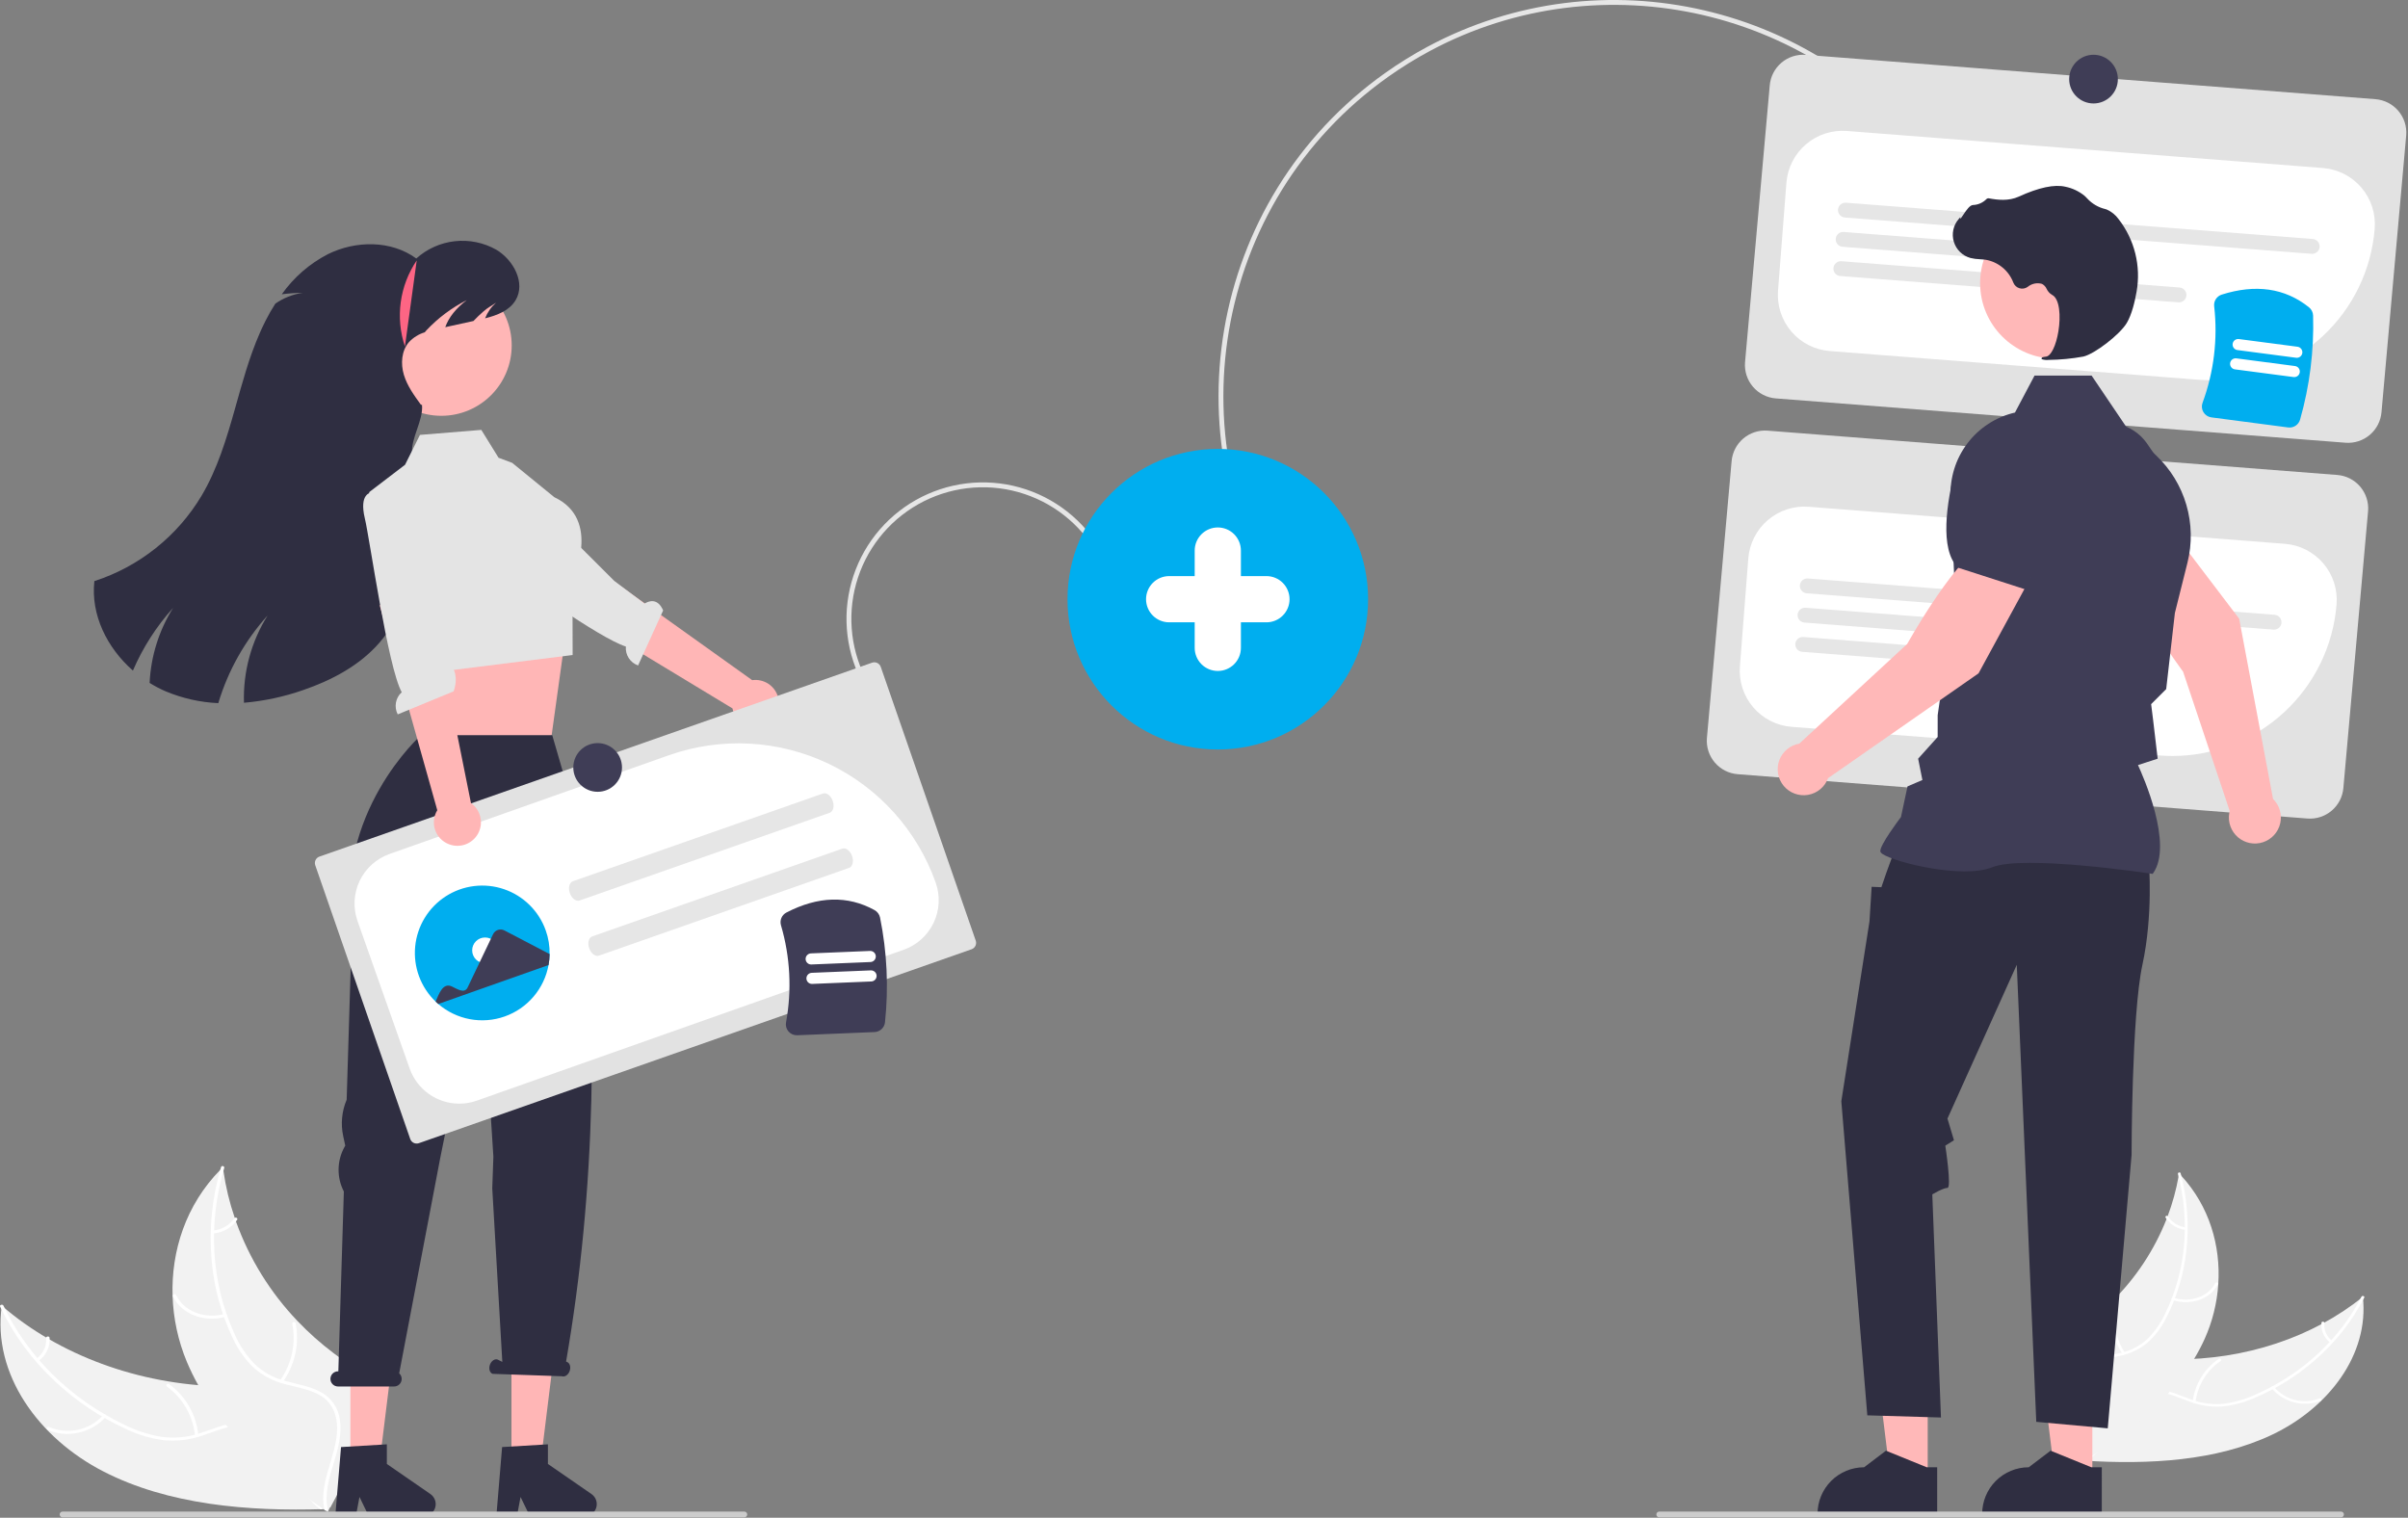 <svg width="990" height="624" viewBox="0 0 990 624" fill="none" xmlns="http://www.w3.org/2000/svg">
<rect x="0" y="0" width="990" height="624" fill="#808080" stroke="none"/>
<g clip-path="url(#clip0_806_1099)">
<path d="M587.035 19.138C658.255 -18.969 748.647 1.009 796.571 68.578L794.94 69.735C747.608 3 658.321 -16.726 587.977 20.902C582.001 24.1 576.232 27.671 570.705 31.594C498.367 82.9 481.257 183.491 532.563 255.829L530.932 256.986C478.988 183.75 496.31 81.906 569.547 29.963C575.144 25.992 580.985 22.376 587.035 19.138V19.138Z" fill="#E6E6E6"/>
<path d="M964.33 182.021L730.08 163.798C726.444 163.511 723.07 161.793 720.698 159.022C718.327 156.25 717.152 152.651 717.431 149.014L727.586 35.201C727.873 31.564 729.59 28.19 732.362 25.819C735.133 23.448 738.732 22.272 742.369 22.551L976.619 40.775C980.256 41.062 983.63 42.779 986.001 45.551C988.372 48.322 989.548 51.922 989.269 55.559L979.114 169.372C978.827 173.008 977.109 176.382 974.337 178.754C971.566 181.125 967.967 182.3 964.33 182.021Z" fill="#E2E2E2"/>
<path d="M908.997 156.309C907.219 156.309 905.434 156.24 903.644 156.101L752.256 144.323C749.229 144.088 746.278 143.259 743.572 141.883C740.865 140.507 738.456 138.612 736.482 136.305C734.508 133.998 733.008 131.325 732.067 128.438C731.127 125.551 730.764 122.508 730.999 119.481L734.451 75.106C734.933 68.995 737.82 63.325 742.477 59.34C747.135 55.354 753.183 53.379 759.295 53.848L955.057 69.077C961.168 69.56 966.838 72.446 970.823 77.104C974.808 81.761 976.783 87.809 976.315 93.921C974.994 110.879 967.333 126.718 954.857 138.28C942.381 149.842 926.007 156.28 908.997 156.309V156.309Z" fill="white"/>
<path d="M950.373 104.354L758.467 89.425C758.067 89.394 757.677 89.284 757.32 89.102C756.962 88.921 756.644 88.67 756.383 88.365C756.123 88.061 755.925 87.708 755.8 87.326C755.676 86.945 755.628 86.543 755.659 86.143C755.69 85.743 755.8 85.354 755.982 84.996C756.163 84.639 756.414 84.321 756.718 84.06C757.023 83.799 757.376 83.601 757.757 83.477C758.139 83.353 758.541 83.305 758.941 83.336L950.847 98.265C951.247 98.296 951.637 98.406 951.994 98.588C952.352 98.769 952.67 99.02 952.931 99.324C953.191 99.629 953.389 99.982 953.514 100.363C953.638 100.745 953.686 101.147 953.655 101.546C953.624 101.946 953.514 102.336 953.332 102.694C953.151 103.051 952.9 103.369 952.596 103.63C952.291 103.891 951.938 104.089 951.557 104.213C951.175 104.337 950.773 104.385 950.373 104.354Z" fill="#E6E6E6"/>
<path d="M870.689 110.258L757.531 101.455C756.724 101.392 755.975 101.011 755.449 100.395C754.922 99.78 754.662 98.981 754.725 98.174C754.788 97.367 755.169 96.617 755.784 96.091C756.399 95.564 757.197 95.303 758.005 95.366L871.162 104.169C871.562 104.2 871.952 104.309 872.31 104.491C872.668 104.673 872.986 104.923 873.247 105.228C873.508 105.532 873.706 105.886 873.831 106.267C873.955 106.648 874.003 107.051 873.972 107.451C873.941 107.851 873.831 108.241 873.649 108.598C873.468 108.956 873.217 109.274 872.912 109.535C872.607 109.795 872.254 109.994 871.872 110.118C871.491 110.242 871.089 110.29 870.689 110.258V110.258Z" fill="#E6E6E6"/>
<path d="M895.616 124.301L756.595 113.485C756.195 113.454 755.805 113.345 755.447 113.163C755.09 112.982 754.771 112.731 754.51 112.427C754.249 112.122 754.051 111.769 753.927 111.387C753.802 111.006 753.754 110.604 753.785 110.204C753.817 109.804 753.926 109.414 754.108 109.056C754.29 108.699 754.54 108.38 754.845 108.12C755.15 107.859 755.504 107.661 755.885 107.537C756.267 107.412 756.669 107.365 757.069 107.396L896.09 118.211C896.897 118.275 897.646 118.656 898.172 119.271C898.698 119.886 898.958 120.685 898.895 121.493C898.833 122.3 898.452 123.049 897.837 123.576C897.222 124.102 896.423 124.363 895.616 124.301V124.301Z" fill="#E6E6E6"/>
<path d="M948.655 336.522L714.405 318.298C710.769 318.011 707.395 316.293 705.023 313.522C702.652 310.75 701.477 307.151 701.755 303.514L711.911 189.701C712.198 186.065 713.915 182.691 716.687 180.319C719.458 177.948 723.057 176.773 726.694 177.051L960.944 195.275C964.58 195.562 967.954 197.28 970.326 200.051C972.697 202.823 973.872 206.422 973.594 210.059L963.439 323.872C963.152 327.508 961.434 330.882 958.662 333.254C955.891 335.625 952.292 336.801 948.655 336.522V336.522Z" fill="#E2E2E2"/>
<path d="M893.262 310.807C891.509 310.807 889.745 310.738 887.969 310.601L736.581 298.824C733.554 298.588 730.603 297.759 727.897 296.383C725.19 295.007 722.781 293.112 720.807 290.805C718.833 288.498 717.333 285.825 716.392 282.938C715.451 280.052 715.088 277.008 715.324 273.981L718.776 229.606C719.011 226.579 719.841 223.628 721.217 220.921C722.593 218.215 724.488 215.806 726.795 213.832C729.102 211.858 731.776 210.358 734.662 209.417C737.549 208.476 740.593 208.113 743.62 208.348L939.382 223.578C942.409 223.813 945.36 224.643 948.066 226.019C950.773 227.395 953.182 229.29 955.156 231.597C957.13 233.904 958.63 236.577 959.571 239.464C960.512 242.35 960.875 245.394 960.639 248.421C959.299 265.382 951.623 281.218 939.138 292.777C926.654 304.337 910.276 310.773 893.262 310.807V310.807Z" fill="white"/>
<path d="M934.698 258.854L742.792 243.925C742.392 243.894 742.002 243.784 741.645 243.602C741.287 243.421 740.969 243.17 740.708 242.866C740.448 242.561 740.249 242.208 740.125 241.827C740.001 241.445 739.953 241.043 739.984 240.644C740.015 240.244 740.125 239.854 740.306 239.496C740.488 239.139 740.739 238.821 741.043 238.56C741.348 238.299 741.701 238.101 742.082 237.977C742.464 237.853 742.866 237.805 743.265 237.836L935.172 252.765C935.572 252.796 935.961 252.906 936.319 253.088C936.676 253.269 936.995 253.52 937.255 253.825C937.516 254.129 937.714 254.482 937.838 254.864C937.963 255.245 938.011 255.647 937.98 256.047C937.948 256.447 937.839 256.836 937.657 257.194C937.475 257.551 937.225 257.869 936.92 258.13C936.616 258.391 936.263 258.589 935.881 258.713C935.5 258.838 935.098 258.885 934.698 258.854V258.854Z" fill="#E6E6E6"/>
<path d="M855.014 264.758L741.856 255.955C741.456 255.924 741.066 255.815 740.708 255.633C740.351 255.451 740.032 255.201 739.771 254.896C739.51 254.592 739.312 254.238 739.188 253.857C739.063 253.476 739.015 253.073 739.046 252.673C739.077 252.273 739.187 251.884 739.369 251.526C739.551 251.168 739.801 250.85 740.106 250.589C740.411 250.329 740.764 250.13 741.146 250.006C741.527 249.882 741.93 249.834 742.33 249.866L855.487 258.669C856.295 258.732 857.044 259.113 857.57 259.729C858.096 260.344 858.356 261.143 858.293 261.95C858.231 262.758 857.85 263.507 857.235 264.033C856.62 264.56 855.821 264.821 855.014 264.758V264.758Z" fill="#E6E6E6"/>
<path d="M879.941 278.801L740.92 267.985C740.113 267.923 739.363 267.542 738.837 266.926C738.31 266.311 738.049 265.511 738.112 264.704C738.175 263.896 738.556 263.147 739.171 262.62C739.787 262.094 740.586 261.833 741.394 261.896L880.414 272.711C881.222 272.774 881.971 273.155 882.498 273.771C883.025 274.386 883.285 275.185 883.222 275.993C883.159 276.8 882.778 277.55 882.163 278.076C881.548 278.603 880.748 278.863 879.941 278.801V278.801Z" fill="#E6E6E6"/>
<path d="M352.79 277.057C349.817 270.319 348.2 263.061 348.031 255.697C347.863 248.334 349.146 241.009 351.809 234.142C354.471 227.275 358.46 220.999 363.547 215.673C368.635 210.347 374.722 206.076 381.46 203.102C388.199 200.129 395.457 198.512 402.82 198.343C410.183 198.175 417.508 199.458 424.375 202.121C431.243 204.783 437.518 208.772 442.844 213.859C448.17 218.947 452.442 225.034 455.415 231.772L453.585 232.58C450.717 226.082 446.598 220.212 441.462 215.306C436.327 210.4 430.275 206.553 423.652 203.986C417.03 201.419 409.967 200.181 402.866 200.343C395.765 200.506 388.766 202.065 382.268 204.932C375.77 207.8 369.9 211.919 364.994 217.055C360.088 222.191 356.241 228.243 353.674 234.865C351.107 241.487 349.869 248.551 350.031 255.651C350.194 262.752 351.753 269.751 354.621 276.249L352.79 277.057Z" fill="#E6E6E6"/>
<path d="M934.146 589.839C957.046 578.987 974.104 557.154 971.443 533.161C950.898 549.797 922.927 559.087 894.052 558.864C882.806 558.778 870.21 557.634 862.037 563.944C856.952 567.871 854.658 574.106 854.368 580.32C854.079 586.535 855.585 592.824 857.083 599.032L856.628 600.502C883.515 602.214 911.246 600.69 934.146 589.839Z" fill="#F2F2F2"/>
<path d="M970.879 533.101C962.022 550.383 946.666 564.788 927.582 573.219C923.401 575.17 918.949 576.478 914.376 577.099C909.72 577.585 905.015 576.97 900.64 575.303C896.492 573.815 892.404 571.877 888.005 571.287C885.851 570.987 883.659 571.123 881.56 571.689C879.46 572.255 877.497 573.239 875.786 574.582C871.721 577.743 869.297 582.117 867.1 586.48C864.661 591.325 862.216 596.398 857.44 599.7C856.861 600.1 857.667 600.932 858.245 600.532C866.555 594.788 867.755 584.4 874.358 577.443C875.911 575.687 877.842 574.304 880.005 573.4C882.168 572.496 884.508 572.093 886.85 572.221C891.339 572.552 895.556 574.548 899.744 576.086C904.002 577.768 908.571 578.518 913.143 578.285C917.753 577.879 922.266 576.731 926.51 574.886C935.737 571.045 944.279 565.73 951.801 559.149C960.111 551.962 966.972 543.253 972.013 533.491C972.319 532.894 971.183 532.508 970.879 533.101H970.879Z" fill="white"/>
<path d="M933.975 570.783C936.386 573.627 939.623 575.649 943.236 576.568C946.85 577.486 950.659 577.256 954.136 575.908C954.802 575.628 954.258 574.651 953.59 574.932C950.356 576.192 946.808 576.406 943.446 575.545C940.083 574.684 937.075 572.791 934.845 570.131C934.376 569.562 933.509 570.217 933.975 570.783V570.783Z" fill="white"/>
<path d="M902.654 576.298C903.098 572.922 904.251 569.678 906.038 566.781C907.826 563.883 910.207 561.396 913.024 559.485C913.601 559.083 912.795 558.251 912.219 558.652C909.291 560.647 906.82 563.24 904.967 566.259C903.114 569.278 901.922 572.656 901.47 576.17C901.388 576.84 902.573 576.964 902.654 576.298L902.654 576.298Z" fill="white"/>
<path d="M958.752 551.228C957.65 550.382 956.784 549.268 956.234 547.993C955.683 546.718 955.468 545.323 955.608 543.941C955.7 543.274 954.515 543.15 954.424 543.814C954.276 545.341 954.516 546.88 955.12 548.29C955.724 549.7 956.674 550.935 957.882 551.88C957.991 551.988 958.133 552.055 958.285 552.071C958.437 552.088 958.59 552.052 958.719 551.971C958.775 551.927 958.821 551.873 958.854 551.81C958.887 551.747 958.905 551.678 958.908 551.607C958.911 551.536 958.899 551.466 958.872 551.4C958.845 551.335 958.804 551.276 958.752 551.228V551.228Z" fill="white"/>
<path d="M895.888 482.431C895.817 482.845 895.746 483.26 895.667 483.677C894.687 489.235 893.19 494.688 891.195 499.966C891.048 500.377 890.892 500.79 890.732 501.195C885.688 513.976 878.017 525.554 868.215 535.183C864.222 539.117 859.915 542.719 855.337 545.954C848.956 550.469 841.591 554.881 837.553 560.965C837.125 561.592 836.741 562.249 836.405 562.93L854.599 599.742C854.686 599.811 854.764 599.883 854.851 599.952L855.505 601.446C855.758 601.293 856.016 601.129 856.269 600.977C856.416 600.889 856.559 600.792 856.706 600.704C856.803 600.643 856.9 600.581 856.992 600.531C857.024 600.511 857.056 600.49 857.079 600.473C857.171 600.423 857.25 600.367 857.332 600.32C858.778 599.409 860.219 598.488 861.654 597.555C861.664 597.552 861.664 597.552 861.669 597.54C872.582 590.404 882.846 582.341 891.279 573.037C891.532 572.757 891.795 572.475 892.04 572.178C895.789 567.997 899.146 563.481 902.069 558.687C903.644 556.08 905.067 553.384 906.331 550.612C909.575 543.452 911.496 535.765 912.004 527.921C913.031 512.209 908.37 495.962 896.783 483.385C896.486 483.063 896.193 482.749 895.888 482.431Z" fill="#F2F2F2"/>
<path d="M895.422 482.682C900.49 502.115 898.744 522.612 890.163 540.052C888.379 543.925 885.92 547.45 882.903 550.463C879.67 553.425 875.697 555.458 871.403 556.346C867.29 557.319 862.917 557.88 859.225 559.751C857.413 560.658 855.842 561.981 854.639 563.612C853.437 565.242 852.638 567.134 852.307 569.133C851.403 574.006 852.549 579.023 853.858 583.908C855.311 589.333 856.915 594.953 855.574 600.329C855.412 600.98 856.578 601.252 856.741 600.601C859.074 591.249 852.94 581.791 853.174 572.33C853.284 567.915 854.892 563.613 858.992 561.166C862.577 559.027 867.086 558.446 871.262 557.493C875.482 556.673 879.437 554.833 882.782 552.133C885.969 549.29 888.585 545.866 890.489 542.044C894.855 533.623 897.661 524.482 898.772 515.061C900.104 504.131 899.345 493.047 896.535 482.401C896.36 481.73 895.248 482.015 895.422 482.682H895.422Z" fill="white"/>
<path d="M893.301 534.54C900.786 536.884 908.726 534.079 911.864 528.017C912.173 527.42 911.105 526.885 910.795 527.483C907.855 533.162 900.507 535.709 893.511 533.518C892.774 533.287 892.569 534.31 893.301 534.54V534.54Z" fill="white"/>
<path d="M873.584 556.103C871.668 553.212 870.359 549.961 869.737 546.549C869.116 543.137 869.194 539.633 869.967 536.252C870.127 535.6 868.96 535.328 868.801 535.98C868.003 539.501 867.93 543.147 868.585 546.698C869.24 550.248 870.61 553.629 872.611 556.633C873.003 557.246 873.974 556.712 873.584 556.103Z" fill="white"/>
<path d="M898.613 504.595C897.144 504.429 895.729 503.941 894.47 503.166C893.21 502.39 892.137 501.347 891.327 500.109C890.944 499.494 889.973 500.028 890.354 500.639C891.255 502.003 892.441 503.155 893.831 504.014C895.221 504.874 896.781 505.421 898.404 505.617C898.726 505.656 899.027 505.543 899.092 505.242C899.11 505.094 899.07 504.944 898.981 504.824C898.892 504.703 898.761 504.622 898.613 504.595V504.595Z" fill="white"/>
<path d="M934.511 328.466L920.592 254.37L893.268 218.405L873.019 231.644C875.88 247.163 897.524 276.135 897.524 276.135L916.708 333.439C916.632 333.737 916.561 334.038 916.509 334.347C916.205 336.16 916.373 338.021 916.998 339.749C917.623 341.478 918.684 343.017 920.077 344.216C921.47 345.415 923.149 346.234 924.952 346.595C926.755 346.956 928.62 346.845 930.367 346.274C932.114 345.703 933.685 344.691 934.927 343.336C936.169 341.981 937.041 340.328 937.457 338.538C937.874 336.747 937.822 334.88 937.305 333.115C936.789 331.351 935.827 329.75 934.511 328.466V328.466Z" fill="#FFB8B8"/>
<path d="M873.562 239.473L896.488 220.865L896.531 220.767C900.819 211.051 891.299 194.39 882.557 182.125C879.672 178.083 875.359 175.288 870.491 174.304C865.623 173.32 860.563 174.221 856.334 176.825C853.227 178.767 850.726 181.54 849.112 184.829C847.499 188.118 846.837 191.793 847.203 195.438L849.131 214L873.562 239.473Z" fill="#3F3D56"/>
<path d="M792.539 608.221L777.285 608.22L770.029 549.384L792.542 549.385L792.539 608.221Z" fill="#FFB8B8"/>
<path d="M796.43 603.24L792.137 603.24L775.374 596.423L766.39 603.239H766.389C761.312 603.239 756.443 605.256 752.853 608.846C749.263 612.436 747.246 617.306 747.245 622.383V623.005L796.429 623.007L796.43 603.24Z" fill="#2F2E41"/>
<path d="M860.222 608.221L844.968 608.22L837.712 549.384L860.225 549.385L860.222 608.221Z" fill="#FFB8B8"/>
<path d="M864.113 603.24L859.82 603.24L843.058 596.423L834.074 603.239H834.072C828.995 603.239 824.126 605.256 820.536 608.846C816.946 612.436 814.929 617.306 814.928 622.383V623.005L864.112 623.007L864.113 603.24Z" fill="#2F2E41"/>
<path d="M883.481 354.795C883.481 354.795 885.262 376.169 880.809 396.652C876.357 417.135 876.357 474.822 876.357 474.822L866.56 587.234L837.172 584.562L829.156 396.652L800.658 459.882L803.33 468.788L799.771 471.015C799.771 471.015 802.439 488.381 800.658 488.381C798.877 488.381 794.424 491.052 794.424 491.052L797.987 582.781L767.707 581.89L757.021 452.758L768.598 378.841L769.488 364.592L773.496 364.757L775.537 358.803L779.285 348.562L883.481 354.795Z" fill="#2F2E41"/>
<path d="M885.021 359.285L885.179 359.062C893.656 347.194 880.907 318.676 878.984 314.542L887.083 311.914L885.259 296.411L884.395 289.5L890.585 283.31L890.603 283.155L894.165 251.985L899.344 231.283C901.296 223.456 901.13 215.252 898.862 207.511C896.595 199.77 892.309 192.772 886.444 187.235L874.471 175.947L859.922 154.418H836.458L828.413 169.614C820.613 171.417 813.693 175.899 808.858 182.279C804.022 188.659 801.579 196.534 801.952 204.53L803.776 244.385L796.638 294.009L796.633 302.989L788.601 311.916L790.355 320.687L784.241 323.307L781.542 335.904C780.425 337.378 773.051 347.21 773.051 349.897C773.051 350.301 773.349 350.691 773.988 351.124C779.013 354.526 806.788 361.463 819.08 356.544C832.174 351.309 884.226 359.163 884.75 359.243L885.021 359.285Z" fill="#3F3D56"/>
<path d="M680.979 622.646C680.978 622.96 681.102 623.263 681.324 623.486C681.546 623.709 681.848 623.835 682.162 623.836H962.459C962.775 623.836 963.078 623.71 963.301 623.487C963.524 623.264 963.649 622.961 963.649 622.646C963.649 622.33 963.524 622.027 963.301 621.804C963.078 621.581 962.775 621.456 962.459 621.456H682.169C681.855 621.455 681.552 621.579 681.329 621.801C681.106 622.023 680.98 622.324 680.979 622.639V622.646Z" fill="#CCCCCC"/>
<path d="M845.159 147.468C862.321 147.468 876.233 133.555 876.233 116.393C876.233 99.231 862.321 85.319 845.159 85.319C827.997 85.319 814.084 99.231 814.084 116.393C814.084 133.555 827.997 147.468 845.159 147.468Z" fill="#FFB8B8"/>
<path d="M842.182 147.971C846.994 147.922 851.794 147.462 856.528 146.595C861.215 145.516 871.555 137.52 874.374 132.796C876.467 129.286 877.724 123.858 878.41 119.922C879.336 114.713 879.157 109.368 877.886 104.233C876.615 99.097 874.279 94.286 871.03 90.111C869.778 88.361 868.076 86.983 866.105 86.122C865.931 86.059 865.751 86.003 865.571 85.957C862.713 85.283 860.122 83.771 858.13 81.615C857.744 81.178 857.326 80.77 856.881 80.393C854.646 78.604 852.02 77.369 849.217 76.789C844.688 75.702 838.21 77.065 829.963 80.844C825.82 82.742 821.222 82.212 817.677 81.539C817.479 81.506 817.275 81.525 817.086 81.595C816.897 81.666 816.73 81.784 816.601 81.939C815.138 83.385 813.181 84.225 811.125 84.287C809.866 84.375 808.589 86.154 807.05 88.47C806.701 88.996 806.294 89.609 805.998 89.984L805.939 89.28L805.247 90.084C804.158 91.348 803.408 92.867 803.064 94.499C802.721 96.13 802.796 97.823 803.283 99.418C803.769 101.013 804.652 102.459 805.848 103.621C807.044 104.783 808.514 105.624 810.123 106.065C811.399 106.369 812.702 106.543 814.014 106.582C814.809 106.633 815.631 106.686 816.421 106.802C818.957 107.254 821.333 108.355 823.317 109.999C825.301 111.643 826.824 113.774 827.739 116.182C827.955 116.739 828.296 117.238 828.735 117.642C829.175 118.046 829.702 118.344 830.275 118.512C830.847 118.68 831.451 118.714 832.04 118.612C832.628 118.509 833.185 118.273 833.667 117.922C834.47 117.263 835.42 116.808 836.436 116.595C837.452 116.383 838.505 116.42 839.504 116.702C840.373 117.156 841.059 117.896 841.448 118.796C841.918 119.797 842.675 120.637 843.624 121.206C846.86 122.77 847.268 130.056 846.278 136.165C845.324 142.053 843.249 146.349 841.231 146.611C839.678 146.812 839.502 146.927 839.397 147.206L839.302 147.455L839.483 147.681C840.351 147.97 841.272 148.069 842.182 147.971V147.971Z" fill="#2F2E41"/>
<path d="M500.674 308.143C534.8 308.143 562.464 280.479 562.464 246.354C562.464 212.228 534.8 184.564 500.674 184.564C466.549 184.564 438.885 212.228 438.885 246.354C438.885 280.479 466.549 308.143 500.674 308.143Z" fill="#00AEEF"/>
<path d="M835.024 237.158L814.643 224.124C801.664 233.101 784.124 264.726 784.124 264.726L739.732 305.738C737.882 306.056 736.149 306.854 734.707 308.055C733.264 309.255 732.163 310.813 731.515 312.574C730.866 314.335 730.693 316.236 731.013 318.085C731.332 319.933 732.133 321.666 733.335 323.107C734.537 324.548 736.097 325.647 737.858 326.293C739.62 326.939 741.521 327.11 743.369 326.789C745.218 326.467 746.949 325.664 748.389 324.46C749.828 323.257 750.926 321.695 751.57 319.933L813.438 276.833L835.024 237.158Z" fill="#FFB8B8"/>
<path d="M833.081 242.447L846.656 209.868L841.746 191.863C840.769 188.332 838.824 185.145 836.131 182.661C833.438 180.177 830.104 178.496 826.505 177.808V177.808C821.621 176.908 816.577 177.896 812.394 180.573C808.21 183.249 805.199 187.414 803.969 192.226C800.251 206.822 797.396 225.797 804.905 233.307L804.982 233.383L833.081 242.447Z" fill="#3F3D56"/>
<path d="M42.558 604.984C15.986 591.346 -3.293 564.989 0.738 536.823C24.319 557.188 56.922 569.177 90.947 569.993C104.199 570.311 119.079 569.434 128.471 577.173C134.315 581.989 136.785 589.42 136.894 596.751C137.003 604.083 134.994 611.435 132.997 618.692L133.479 620.442C101.74 621.454 69.13 618.623 42.558 604.984Z" fill="#F2F2F2"/>
<path d="M1.404 536.775C11.193 557.464 28.744 575.006 50.911 585.651C55.764 588.106 60.96 589.813 66.323 590.715C71.79 591.462 77.356 590.913 82.572 589.113C87.514 587.514 92.402 585.384 97.606 584.854C100.154 584.58 102.732 584.823 105.184 585.568C107.636 586.313 109.913 587.546 111.878 589.191C116.548 593.066 119.24 598.31 121.666 603.532C124.358 609.33 127.048 615.398 132.552 619.466C133.219 619.959 132.238 620.909 131.572 620.417C121.997 613.339 120.972 601.058 113.453 592.615C109.944 588.675 104.994 585.743 98.932 585.997C93.632 586.219 88.589 588.413 83.598 590.069C78.519 591.891 73.109 592.603 67.731 592.158C62.316 591.508 57.042 589.987 52.112 587.655C41.385 582.786 31.522 576.206 22.906 568.172C13.385 559.395 5.628 548.88 0.054 537.191C-0.284 536.477 1.068 536.065 1.404 536.775H1.404Z" fill="white"/>
<path d="M43.471 582.543C37.646 589.187 27.394 591.433 19.53 587.827C18.755 587.472 19.433 586.342 20.209 586.697C23.972 588.303 28.143 588.688 32.136 587.799C36.13 586.91 39.744 584.792 42.471 581.742C43.044 581.089 44.041 581.893 43.471 582.543V582.543Z" fill="white"/>
<path d="M80.162 590.209C79.766 586.216 78.528 582.352 76.531 578.871C74.533 575.391 71.821 572.373 68.574 570.016C67.909 569.521 68.889 568.571 69.553 569.065C72.927 571.524 75.742 574.671 77.812 578.297C79.882 581.923 81.16 585.947 81.562 590.103C81.633 590.895 80.233 590.996 80.162 590.209V590.209Z" fill="white"/>
<path d="M15.014 558.581C16.343 557.626 17.405 556.346 18.101 554.864C18.797 553.383 19.102 551.748 18.989 550.115C18.906 549.325 20.306 549.224 20.389 550.009C20.506 551.813 20.167 553.617 19.402 555.256C18.637 556.894 17.472 558.313 16.014 559.382C15.882 559.505 15.712 559.579 15.532 559.592C15.352 559.606 15.173 559.558 15.024 559.457C14.96 559.404 14.908 559.338 14.871 559.263C14.835 559.187 14.816 559.105 14.815 559.022C14.814 558.938 14.832 558.856 14.866 558.78C14.9 558.703 14.951 558.636 15.014 558.581H15.014Z" fill="white"/>
<path d="M91.639 479.884C91.707 480.374 91.774 480.865 91.852 481.361C92.799 487.944 94.359 494.424 96.512 500.716C96.669 501.205 96.838 501.699 97.011 502.182C102.476 517.425 111.081 531.352 122.268 543.061C126.824 547.845 131.764 552.249 137.036 556.23C144.385 561.788 152.896 567.26 157.426 574.578C157.907 575.333 158.334 576.121 158.704 576.936L135.897 619.622C135.792 619.7 135.697 619.781 135.592 619.859L134.766 621.595C134.474 621.406 134.176 621.203 133.884 621.014C133.714 620.905 133.549 620.786 133.379 620.677C133.267 620.601 133.155 620.524 133.049 620.462C133.012 620.437 132.975 620.411 132.948 620.39C132.842 620.328 132.751 620.259 132.656 620.201C130.986 619.074 129.323 617.934 127.667 616.781C127.656 616.778 127.656 616.778 127.651 616.764C115.061 607.95 103.271 598.068 93.685 586.793C93.396 586.454 93.097 586.111 92.819 585.752C88.56 580.687 84.774 575.242 81.509 569.485C79.751 566.355 78.175 563.126 76.789 559.814C73.236 551.258 71.259 542.13 70.955 532.871C70.331 514.323 76.428 495.358 90.549 480.974C90.91 480.606 91.267 480.247 91.639 479.884Z" fill="#F2F2F2"/>
<path d="M92.177 480.197C85.482 502.901 86.773 527.112 96.23 547.977C98.188 552.606 100.952 556.85 104.395 560.512C108.092 564.123 112.697 566.666 117.722 567.872C122.531 569.173 127.661 569.996 131.941 572.339C134.041 573.475 135.843 575.092 137.199 577.058C138.554 579.024 139.425 581.282 139.741 583.649C140.623 589.423 139.086 595.29 137.361 600.997C135.447 607.333 133.347 613.894 134.726 620.277C134.893 621.05 133.509 621.326 133.342 620.554C130.943 609.449 138.521 598.538 138.599 587.383C138.635 582.178 136.901 577.05 132.163 574.014C128.019 571.36 122.73 570.507 117.845 569.229C112.904 568.106 108.314 565.79 104.474 562.485C100.826 559.017 97.873 554.885 95.772 550.312C90.943 540.228 87.979 529.354 87.023 518.216C85.861 505.29 87.169 492.261 90.877 479.824C91.108 479.04 92.407 479.417 92.178 480.197L92.177 480.197Z" fill="white"/>
<path d="M92.74 541.366C83.835 543.849 74.586 540.247 71.116 532.989C70.774 532.274 72.053 531.683 72.395 532.4C75.646 539.2 84.207 542.475 92.531 540.154C93.407 539.91 93.611 541.123 92.74 541.366Z" fill="white"/>
<path d="M115.162 567.505C117.527 564.17 119.19 560.39 120.05 556.393C120.91 552.397 120.949 548.267 120.164 544.255C120 543.48 121.385 543.204 121.548 543.977C122.356 548.155 122.306 552.454 121.402 556.612C120.498 560.77 118.758 564.701 116.288 568.166C115.804 568.872 114.68 568.208 115.162 567.505H115.162Z" fill="white"/>
<path d="M87.6 505.892C89.337 505.752 91.022 505.229 92.535 504.363C94.047 503.496 95.35 502.307 96.351 500.88C96.825 500.169 97.949 500.834 97.477 501.541C96.365 503.113 94.925 504.426 93.255 505.386C91.586 506.347 89.727 506.933 87.809 507.104C87.428 507.138 87.078 506.993 87.012 506.637C86.997 506.461 87.049 506.286 87.158 506.148C87.267 506.009 87.425 505.918 87.6 505.892V505.892Z" fill="white"/>
<path d="M172.025 265.948L174.027 284.513L172.849 308.857L226.771 302.451L231.838 265.948L225.382 266.011L172.025 265.948Z" fill="#FFB6B6"/>
<path d="M144.057 603.005H155.846L161.457 557.533H144.057V603.005Z" fill="#FFB6B6"/>
<path d="M140.21 594.93L159.044 593.806V601.876L176.95 614.242C177.835 614.853 178.501 615.731 178.851 616.747C179.202 617.763 179.218 618.864 178.899 619.89C178.579 620.916 177.939 621.813 177.073 622.45C176.208 623.087 175.161 623.431 174.086 623.431H151.663L147.798 615.449L146.289 623.431H137.835L140.21 594.93Z" fill="#2F2E41"/>
<path d="M210.278 603.005H222.067L227.677 557.533H210.278V603.005Z" fill="#FFB6B6"/>
<path d="M206.43 594.93L225.265 593.806V601.876L243.171 614.242C244.056 614.853 244.722 615.731 245.072 616.747C245.423 617.763 245.439 618.864 245.119 619.89C244.799 620.916 244.16 621.813 243.294 622.45C242.428 623.087 241.382 623.431 240.307 623.431H217.884L214.019 615.449L212.51 623.431H204.055L206.43 594.93Z" fill="#2F2E41"/>
<path d="M138.971 563.792H139.099L141.366 489.856C139.899 487.026 139.154 483.877 139.198 480.689C139.243 477.502 140.074 474.375 141.62 471.586L141.944 470.999L141.103 467.097C140.022 462.085 140.518 456.861 142.523 452.141L144.638 383.173C137.081 334.2 173.093 302.262 173.093 302.262H227.04L238.622 342.054C246.278 416.649 244.889 489.34 232.739 559.765L233.07 559.932C234.263 560.344 234.775 561.996 234.213 563.623C233.652 565.249 232.23 566.234 231.037 565.822L202.547 564.831C201.355 564.42 200.843 562.768 201.404 561.141C201.966 559.515 203.388 558.53 204.58 558.941L206.518 559.921L202.386 488.576L202.845 475.544L201.9 460.76L197.533 394.261L181.004 476.036L164.119 564.615C164.585 565.036 164.912 565.589 165.057 566.201C165.202 566.812 165.158 567.453 164.931 568.039C164.704 568.624 164.305 569.128 163.786 569.482C163.267 569.836 162.653 570.025 162.025 570.023H138.971C138.561 570.024 138.155 569.944 137.777 569.787C137.398 569.631 137.054 569.402 136.764 569.112C136.474 568.823 136.244 568.479 136.087 568.101C135.93 567.722 135.849 567.317 135.849 566.907C135.849 566.498 135.93 566.092 136.087 565.714C136.244 565.335 136.474 564.992 136.764 564.702C137.054 564.413 137.398 564.184 137.777 564.027C138.155 563.871 138.561 563.791 138.971 563.792V563.792Z" fill="#2F2E41"/>
<path d="M181.441 170.948C197.422 170.948 210.376 157.993 210.376 142.012C210.376 126.032 197.422 113.077 181.441 113.077C165.46 113.077 152.506 126.032 152.506 142.012C152.506 157.993 165.46 170.948 181.441 170.948Z" fill="#FFB6B6"/>
<path d="M54.647 275.692C58.714 266.251 64.298 257.54 71.179 249.903C65.353 259.189 62.023 269.822 61.512 280.773C63.621 282.09 65.829 283.245 68.114 284.226C74.983 287.107 82.306 288.752 89.747 289.086C93.758 275.724 100.68 263.418 110.016 253.052C103.288 263.781 99.904 276.27 100.296 288.928C108.596 288.211 116.773 286.458 124.637 283.712C136.446 279.65 147.908 273.583 156.074 264.146C164.912 253.933 169.268 240.456 170.675 227.02C172.081 213.595 170.759 200.045 169.426 186.609C168.796 180.206 174.128 172.838 173.498 166.435H173.078C170.276 162.593 167.421 158.657 166.046 154.102C164.681 149.557 165.038 144.193 168.177 140.614C169.935 138.744 172.154 137.368 174.611 136.625C174.842 136.331 175.094 136.048 175.356 135.764C180.109 130.716 185.703 126.532 191.888 123.4C187.427 126.769 184.446 130.579 183.06 134.515C186.923 133.665 190.786 132.818 194.649 131.975C195.939 130.606 197.299 129.303 198.721 128.071C200.789 126.276 201.471 126.139 203.938 124.449C201.946 126.201 200.403 128.404 199.435 130.873C204.4 129.624 209.365 127.745 211.947 123.473C216.229 116.409 211.138 106.878 204.032 102.659C198.863 99.739 192.907 98.517 187.006 99.167C181.105 99.817 175.557 102.305 171.147 106.28C160.871 98.712 146.239 98.838 134.808 104.496C127.262 108.398 120.762 114.052 115.852 120.985C118.7 120.62 121.567 120.42 124.438 120.387C120.396 120.979 116.548 122.502 113.196 124.838C111.714 127.14 110.354 129.519 109.124 131.965C108.315 133.571 107.553 135.198 106.835 136.846C102.437 146.859 99.572 157.524 96.601 168.062C93.138 180.343 89.422 192.707 82.935 203.697C72.989 220.408 57.3 232.926 38.798 238.913C37.255 252.8 44.035 266.382 54.647 275.692Z" fill="#2F2E41"/>
<path d="M210.58 190.298L204.964 188.189L197.882 176.739L172.657 178.8L166.526 191.078L151.756 202.357L158.215 236.375L168.25 277.697L235.427 269.3L235.356 238.194C235.356 238.194 247.495 213.618 227.886 204.409L210.58 190.298Z" fill="#E4E4E4"/>
<path d="M314.127 298.198C312.823 298.721 311.42 298.953 310.017 298.875C308.613 298.798 307.244 298.414 306.006 297.75C304.767 297.086 303.689 296.159 302.848 295.034C302.006 293.908 301.422 292.612 301.135 291.236L226.233 245.913L239.924 230.117L309.245 279.635C311.588 279.308 313.97 279.851 315.94 281.162C317.909 282.473 319.329 284.46 319.931 286.749C320.533 289.037 320.274 291.466 319.204 293.576C318.135 295.686 316.328 297.331 314.127 298.198V298.198Z" fill="#FFB6B6"/>
<path d="M201.275 224.421C201.275 224.421 197.695 228.023 206.677 233.945C213.868 238.686 245.941 262.115 257.31 265.821C257.168 267.491 257.585 269.161 258.496 270.568C259.408 271.974 260.761 273.038 262.343 273.591L272.637 250.969C270.409 245.797 266.845 246.995 264.97 248.167L252.537 238.817L222.007 208.331L203.816 221.772L201.275 224.421Z" fill="#E4E4E4"/>
<path d="M171.331 107.067C167.853 112.2 165.606 118.065 164.765 124.207C163.924 130.35 164.512 136.603 166.483 142.481" fill="#FD6584"/>
<path d="M24.531 622.646C24.53 622.802 24.561 622.957 24.621 623.102C24.68 623.246 24.768 623.378 24.878 623.488C24.989 623.599 25.12 623.687 25.265 623.746C25.41 623.806 25.565 623.836 25.721 623.836H306.011C306.327 623.836 306.629 623.71 306.853 623.487C307.076 623.264 307.201 622.961 307.201 622.646C307.201 622.33 307.076 622.027 306.853 621.804C306.629 621.581 306.327 621.456 306.011 621.456H25.721C25.565 621.455 25.41 621.486 25.265 621.545C25.12 621.605 24.989 621.693 24.878 621.803C24.768 621.914 24.68 622.045 24.621 622.19C24.561 622.334 24.531 622.489 24.531 622.646V622.646Z" fill="#CCCCCC"/>
<path d="M131.322 352.172C130.623 352.418 130.051 352.931 129.73 353.599C129.41 354.266 129.367 355.033 129.611 355.733L168.661 468.283C168.907 468.981 169.42 469.554 170.088 469.875C170.755 470.195 171.523 470.238 172.222 469.994L399.442 390.272C400.14 390.026 400.713 389.513 401.034 388.845C401.354 388.178 401.397 387.41 401.153 386.711L362.102 274.161C361.856 273.462 361.343 272.89 360.676 272.569C360.008 272.248 359.24 272.205 358.541 272.45L131.322 352.172Z" fill="#E2E2E2"/>
<path d="M188.834 453.75C184.363 453.749 180.001 452.363 176.349 449.782C172.697 447.202 169.933 443.554 168.438 439.34L146.993 378.664C145.083 373.26 145.398 367.319 147.868 362.147C150.339 356.975 154.763 352.996 160.167 351.086L275.006 310.497C296.503 302.926 320.126 304.191 340.691 314.015C361.257 323.84 377.085 341.42 384.704 362.901C386.614 368.305 386.299 374.246 383.829 379.418C381.358 384.59 376.934 388.569 371.53 390.479L371.364 390.007L371.53 390.479L196.015 452.514C193.709 453.331 191.281 453.749 188.834 453.75V453.75Z" fill="white"/>
<path d="M341.124 334.145L238.296 370.223C236.847 370.731 235.052 369.372 234.285 367.189C233.519 365.005 234.072 362.823 235.521 362.314L338.35 326.236C339.798 325.728 341.594 327.086 342.36 329.27C343.126 331.454 342.574 333.638 341.124 334.145Z" fill="#E6E6E6"/>
<path d="M349.077 356.814L246.249 392.892C244.8 393.4 243.005 392.042 242.239 389.858C241.472 387.674 242.026 385.492 243.475 384.984L346.303 348.906C347.752 348.397 349.547 349.756 350.314 351.939C351.08 354.123 350.526 356.306 349.077 356.814Z" fill="#E6E6E6"/>
<path d="M224.382 382.556C225.486 385.668 226.023 388.952 225.966 392.253C225.944 393.764 225.795 395.27 225.52 396.755C224.643 401.554 222.515 406.037 219.35 409.749C216.186 413.462 212.097 416.274 207.497 417.899C202.898 419.525 197.95 419.907 193.156 419.008C188.361 418.108 183.888 415.959 180.191 412.776C179.817 412.457 179.454 412.127 179.1 411.787C176.081 408.893 173.755 405.353 172.299 401.432C170.843 397.511 170.293 393.311 170.692 389.148C171.091 384.984 172.427 380.965 174.601 377.392C176.774 373.818 179.729 370.784 183.243 368.515C186.757 366.247 190.739 364.804 194.89 364.294C199.042 363.784 203.255 364.221 207.213 365.572C211.171 366.923 214.773 369.153 217.746 372.095C220.72 375.036 222.988 378.613 224.382 382.556V382.556Z" fill="#00AEEF"/>
<path d="M199.419 396.018C202.343 396.018 204.714 393.647 204.714 390.722C204.714 387.798 202.343 385.427 199.419 385.427C196.495 385.427 194.124 387.798 194.124 390.722C194.124 393.647 196.495 396.018 199.419 396.018Z" fill="white"/>
<path d="M179.1 411.787C180.46 408.632 182.066 403.819 185.788 405.571C187.627 406.368 190.92 408.79 192.257 405.973L202.727 384.057C202.925 383.649 203.203 383.284 203.545 382.984C203.886 382.684 204.284 382.456 204.715 382.312C205.146 382.169 205.602 382.112 206.055 382.147C206.508 382.182 206.949 382.307 207.353 382.515L225.966 392.253C225.944 393.764 225.795 395.27 225.52 396.755L180.191 412.776L179.1 411.787Z" fill="#3F3D56"/>
<path d="M184.503 347.065C183.194 346.555 182.012 345.765 181.04 344.75C180.069 343.734 179.332 342.518 178.882 341.187C178.431 339.856 178.278 338.442 178.433 337.046C178.588 335.649 179.048 334.303 179.779 333.104L156.083 248.824L176.873 246.652L193.628 330.179C195.562 331.541 196.93 333.565 197.471 335.868C198.013 338.171 197.691 340.593 196.566 342.674C195.441 344.756 193.592 346.352 191.369 347.162C189.146 347.971 186.703 347.936 184.503 347.065V347.065Z" fill="#FFB6B6"/>
<path d="M152.578 202.56C152.578 202.56 147.503 202.742 150.011 213.204C152.019 221.58 159.394 274.121 165.16 284.597C163.915 285.719 163.078 287.223 162.782 288.873C162.486 290.522 162.747 292.224 163.524 293.709L186.5 284.232C188.408 278.934 186.931 274.124 184.76 273.698L182.076 258.375L178.12 206.971L156.243 202.363L152.578 202.56Z" fill="#E4E4E4"/>
<path d="M359.557 424.309L327.781 425.625C327.102 425.654 326.425 425.53 325.801 425.261C325.177 424.991 324.623 424.584 324.178 424.07C323.74 423.569 323.421 422.975 323.245 422.333C323.068 421.691 323.04 421.018 323.161 420.363C325.6 407.066 324.889 393.383 321.086 380.411C320.793 379.418 320.852 378.355 321.255 377.402C321.658 376.449 322.378 375.665 323.294 375.184C336.31 368.422 348.505 368.079 359.54 374.163C360.118 374.478 360.621 374.914 361.014 375.443C361.406 375.971 361.678 376.579 361.812 377.223C364.684 391.379 365.372 405.892 363.853 420.256C363.748 421.337 363.255 422.343 362.465 423.088C361.675 423.833 360.642 424.267 359.557 424.309Z" fill="#3F3D56"/>
<path d="M358.212 403.511L333.916 404.518C333.616 404.53 333.317 404.484 333.036 404.381C332.754 404.278 332.496 404.12 332.275 403.917C332.054 403.715 331.876 403.47 331.75 403.198C331.624 402.926 331.552 402.632 331.54 402.333C331.528 402.033 331.574 401.734 331.678 401.453C331.781 401.172 331.938 400.913 332.142 400.693C332.345 400.472 332.589 400.294 332.861 400.168C333.133 400.042 333.427 399.971 333.727 399.959L358.023 398.953C358.323 398.94 358.622 398.987 358.903 399.09C359.184 399.193 359.442 399.351 359.663 399.554C359.883 399.757 360.061 400.001 360.187 400.273C360.313 400.544 360.385 400.838 360.397 401.138C360.409 401.437 360.363 401.736 360.26 402.017C360.157 402.298 359.999 402.557 359.796 402.777C359.593 402.997 359.349 403.176 359.077 403.302C358.805 403.428 358.512 403.499 358.212 403.511V403.511Z" fill="white"/>
<path d="M357.881 395.518L333.584 396.524C332.98 396.549 332.39 396.333 331.945 395.924C331.5 395.514 331.236 394.944 331.211 394.34C331.186 393.735 331.402 393.145 331.812 392.7C332.221 392.255 332.791 391.991 333.396 391.966L357.692 390.96C358.297 390.935 358.887 391.151 359.332 391.56C359.777 391.97 360.041 392.54 360.066 393.144C360.091 393.749 359.875 394.339 359.465 394.784C359.055 395.229 358.486 395.493 357.881 395.518V395.518Z" fill="white"/>
<path d="M940.714 175.736L909.181 171.6C908.507 171.513 907.861 171.275 907.293 170.903C906.724 170.531 906.247 170.035 905.897 169.452C905.551 168.884 905.338 168.244 905.274 167.582C905.21 166.919 905.298 166.251 905.529 165.626C910.205 152.942 911.844 139.339 910.315 125.907C910.195 124.879 910.436 123.842 910.996 122.972C911.555 122.102 912.399 121.452 913.384 121.135C927.364 116.697 939.439 118.445 949.27 126.326C949.787 126.735 950.207 127.251 950.504 127.839C950.8 128.426 950.964 129.072 950.985 129.73C951.395 144.168 949.593 158.584 945.64 172.478C945.352 173.524 944.694 174.431 943.788 175.031C942.883 175.63 941.79 175.88 940.714 175.736V175.736Z" fill="#00AEEF"/>
<path d="M942.945 155.015L918.834 151.852C918.537 151.813 918.251 151.716 917.991 151.567C917.732 151.417 917.504 151.218 917.322 150.98C917.139 150.743 917.005 150.471 916.928 150.182C916.85 149.893 916.83 149.591 916.869 149.294C916.908 148.997 917.005 148.711 917.155 148.451C917.304 148.192 917.504 147.964 917.741 147.782C917.979 147.599 918.25 147.465 918.539 147.388C918.829 147.31 919.13 147.29 919.427 147.329L943.538 150.491C944.138 150.57 944.682 150.884 945.051 151.364C945.419 151.843 945.582 152.45 945.503 153.05C945.425 153.65 945.111 154.194 944.631 154.562C944.151 154.931 943.545 155.093 942.945 155.015V155.015Z" fill="white"/>
<path d="M943.985 147.083L919.874 143.92C919.577 143.882 919.29 143.785 919.03 143.636C918.77 143.486 918.542 143.287 918.359 143.049C918.176 142.812 918.042 142.54 917.964 142.251C917.886 141.961 917.866 141.659 917.905 141.361C917.944 141.064 918.041 140.777 918.191 140.518C918.341 140.258 918.541 140.03 918.779 139.848C919.017 139.665 919.289 139.531 919.578 139.454C919.868 139.377 920.17 139.357 920.468 139.397L944.579 142.559C944.876 142.598 945.163 142.694 945.423 142.844C945.683 142.993 945.911 143.193 946.094 143.43C946.277 143.668 946.411 143.939 946.489 144.229C946.567 144.519 946.587 144.821 946.548 145.118C946.509 145.416 946.412 145.702 946.262 145.962C946.112 146.222 945.912 146.45 945.674 146.632C945.436 146.814 945.164 146.948 944.875 147.026C944.585 147.103 944.283 147.122 943.985 147.083Z" fill="white"/>
<path d="M520.674 236.854H510.174V226.354C510.174 223.834 509.173 221.418 507.392 219.636C505.61 217.854 503.194 216.854 500.674 216.854C498.155 216.854 495.738 217.854 493.957 219.636C492.175 221.418 491.174 223.834 491.174 226.354V236.854H480.674C478.155 236.854 475.738 237.854 473.957 239.636C472.175 241.418 471.174 243.834 471.174 246.354C471.174 248.873 472.175 251.289 473.957 253.071C475.738 254.853 478.155 255.854 480.674 255.854H491.174V266.354C491.174 268.873 492.175 271.289 493.957 273.071C495.738 274.853 498.155 275.854 500.674 275.854C503.194 275.854 505.61 274.853 507.392 273.071C509.173 271.289 510.174 268.873 510.174 266.354V255.854H520.674C523.194 255.854 525.61 254.853 527.392 253.071C529.173 251.289 530.174 248.873 530.174 246.354C530.174 243.834 529.173 241.418 527.392 239.636C525.61 237.854 523.194 236.854 520.674 236.854V236.854Z" fill="white"/>
<path d="M860.709 42.535C866.239 42.535 870.721 38.053 870.721 32.523C870.721 26.994 866.239 22.512 860.709 22.512C855.18 22.512 850.698 26.994 850.698 32.523C850.698 38.053 855.18 42.535 860.709 42.535Z" fill="#3F3D56"/>
<path d="M245.709 325.535C251.239 325.535 255.721 321.053 255.721 315.523C255.721 309.994 251.239 305.512 245.709 305.512C240.18 305.512 235.698 309.994 235.698 315.523C235.698 321.053 240.18 325.535 245.709 325.535Z" fill="#3F3D56"/>
</g>
<defs>
<clipPath id="clip0_806_1099">
<rect width="989.311" height="623.836" fill="white"/>
</clipPath>
</defs>
</svg>
